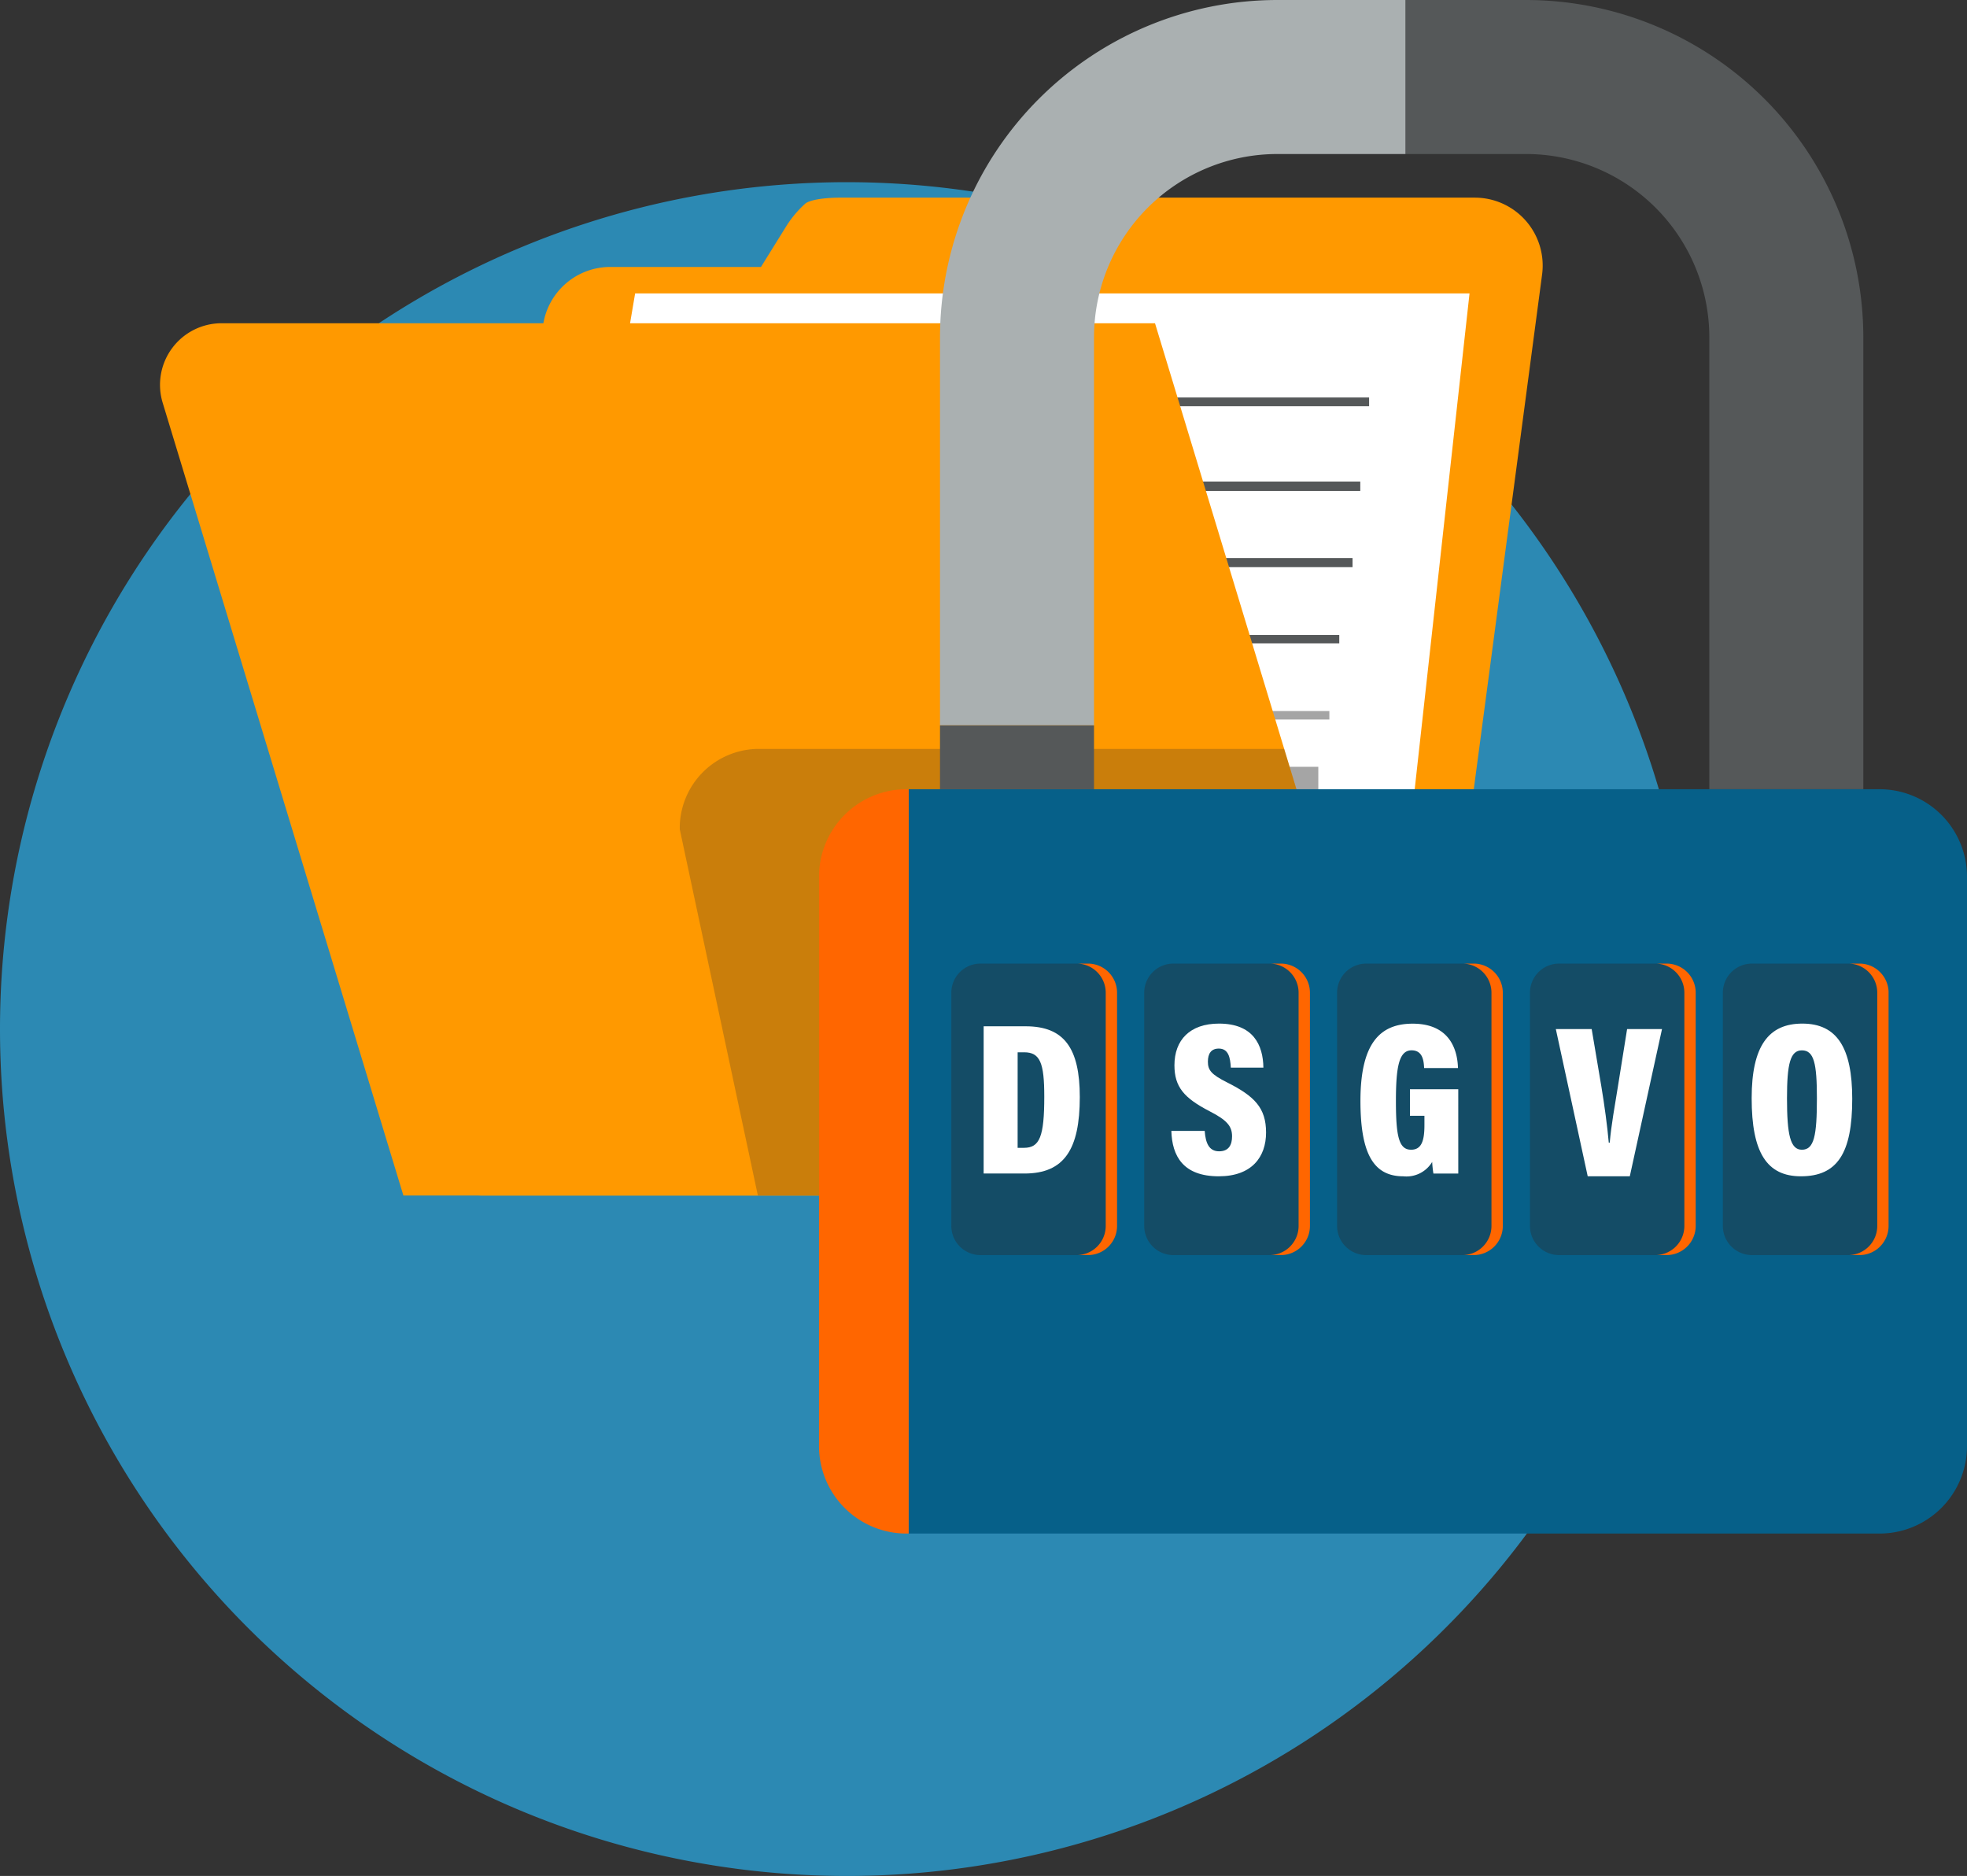 <svg xmlns="http://www.w3.org/2000/svg" xmlns:xlink="http://www.w3.org/1999/xlink" width="281" height="267.957" viewBox="0 0 281 267.957"><rect x="0" y="0" width="281" height="267.957" fill="#333333" stroke="none"/><defs><clipPath id="a"><rect width="281" height="267.957" fill="none"/></clipPath><clipPath id="c"><rect width="102.661" height="63.79" fill="none"/></clipPath></defs><g clip-path="url(#a)"><g clip-path="url(#a)"><path d="M0,154.018A120.967,120.967,0,1,1,120.967,274.986,120.968,120.968,0,0,1,0,154.018" transform="translate(0 -7.029)" fill="#2c89b3"/><path d="M219.976,169.966,236.32,46.83a9.7,9.7,0,0,0-9.612-10.973H135.892s-3.524-.017-4.772.8a15.167,15.167,0,0,0-2.705,3.169l-3.685,5.93H103.2a9.7,9.7,0,0,0-9.574,8.16L75.449,167.154a9.7,9.7,0,0,0,9.574,11.233h125.34a9.7,9.7,0,0,0,9.612-8.42" transform="translate(-16.02 -7.626)" fill="#f90"/><path d="M216.993,164.811,229.332,53.229h-119.2L91.214,164.811Z" transform="translate(-19.399 -11.321)" fill="#fff"/><rect width="32.638" height="1.245" transform="translate(162.948 56.775)" fill="#555859"/><rect width="32.642" height="1.35" transform="translate(161.684 68.781)" fill="#555859"/><rect width="32.638" height="1.301" transform="translate(160.584 79.709)" fill="#555859"/><rect width="32.636" height="1.188" transform="translate(158.688 90.704)" fill="#555859"/><rect width="32.636" height="1.211" transform="translate(157.274 101.563)" fill="#a5a5a5"/><rect width="32.639" height="4.122" transform="translate(155.691 109.527)" fill="#a5a5a5"/><path d="M197.137,183.235H63.8L29.412,70a8.8,8.8,0,0,1,8.419-11.357H171.174l18.457,60.8,15.924,52.434a8.8,8.8,0,0,1-8.419,11.356" transform="translate(-6.173 -12.472)" fill="#f90"/><g transform="translate(97.111 106.973)" opacity="0.25"><g clip-path="url(#c)"><path d="M217.2,199.659H134.5l-11.159-52.32a11.317,11.317,0,0,1,11.086-11.47h75.262L225.615,188.3a8.8,8.8,0,0,1-8.419,11.356" transform="translate(-123.343 -135.869)" fill="#2a2c2c"/></g></g><path d="M272.262,22a26.2,26.2,0,0,1,26.163,26.167V112.73h22V48.164A48.216,48.216,0,0,0,272.262,0H255.014V22Z" transform="translate(-54.236)" fill="#555859"/><path d="M192.561,48.164A26.2,26.2,0,0,1,218.727,22h18.327V0H218.727A48.22,48.22,0,0,0,170.56,48.164V103.6h22Z" transform="translate(-36.274 0)" fill="#aab0b1"/><path d="M316.066,155.64v81.408A12.494,12.494,0,0,1,303.609,249.5H164.878V143.183H303.609a12.494,12.494,0,0,1,12.457,12.457" transform="translate(-35.066 -30.452)" fill="#066089"/><rect width="22.001" height="9.127" transform="translate(134.286 103.605)" fill="#555859"/><path d="M195.985,178.966V212.3a4.164,4.164,0,0,1-4.152,4.152H176.769a4.165,4.165,0,0,1-4.152-4.152V178.966a4.165,4.165,0,0,1,4.152-4.152h15.063a4.164,4.164,0,0,1,4.152,4.152" transform="translate(-36.712 -37.179)" fill="#144c66"/><path d="M201.128,178.966V212.3a4.164,4.164,0,0,1-4.152,4.152h-1.62a4.164,4.164,0,0,0,4.152-4.152V178.966a4.164,4.164,0,0,0-4.152-4.152h1.62a4.164,4.164,0,0,1,4.152,4.152" transform="translate(-41.548 -37.179)" fill="#f60"/><path d="M230.982,178.966V212.3a4.164,4.164,0,0,1-4.152,4.152H211.766a4.165,4.165,0,0,1-4.152-4.152V178.966a4.165,4.165,0,0,1,4.152-4.152h15.063a4.164,4.164,0,0,1,4.152,4.152" transform="translate(-44.155 -37.179)" fill="#144c66"/><path d="M236.125,178.966V212.3a4.164,4.164,0,0,1-4.152,4.152h-1.62a4.164,4.164,0,0,0,4.152-4.152V178.966a4.164,4.164,0,0,0-4.152-4.152h1.62a4.164,4.164,0,0,1,4.152,4.152" transform="translate(-48.991 -37.179)" fill="#f60"/><path d="M265.979,178.966V212.3a4.164,4.164,0,0,1-4.152,4.152H246.763a4.165,4.165,0,0,1-4.152-4.152V178.966a4.165,4.165,0,0,1,4.152-4.152h15.063a4.164,4.164,0,0,1,4.152,4.152" transform="translate(-51.598 -37.179)" fill="#144c66"/><path d="M271.122,178.966V212.3a4.164,4.164,0,0,1-4.152,4.152h-1.62A4.164,4.164,0,0,0,269.5,212.3V178.966a4.164,4.164,0,0,0-4.152-4.152h1.62a4.164,4.164,0,0,1,4.152,4.152" transform="translate(-56.434 -37.179)" fill="#f60"/><path d="M300.976,178.966V212.3a4.164,4.164,0,0,1-4.152,4.152H281.76a4.165,4.165,0,0,1-4.152-4.152V178.966a4.165,4.165,0,0,1,4.152-4.152h15.063a4.164,4.164,0,0,1,4.152,4.152" transform="translate(-59.041 -37.179)" fill="#144c66"/><path d="M306.119,178.966V212.3a4.164,4.164,0,0,1-4.152,4.152h-1.62A4.164,4.164,0,0,0,304.5,212.3V178.966a4.164,4.164,0,0,0-4.152-4.152h1.62a4.164,4.164,0,0,1,4.152,4.152" transform="translate(-63.877 -37.179)" fill="#f60"/><path d="M335.973,178.966V212.3a4.164,4.164,0,0,1-4.152,4.152H316.757a4.165,4.165,0,0,1-4.152-4.152V178.966a4.165,4.165,0,0,1,4.152-4.152h15.064a4.164,4.164,0,0,1,4.152,4.152" transform="translate(-66.484 -37.179)" fill="#144c66"/><path d="M341.116,178.966V212.3a4.164,4.164,0,0,1-4.152,4.152h-1.62A4.164,4.164,0,0,0,339.5,212.3V178.966a4.164,4.164,0,0,0-4.152-4.152h1.62a4.164,4.164,0,0,1,4.152,4.152" transform="translate(-71.32 -37.179)" fill="#f60"/><path d="M178.481,186.192h6.006c5.488,0,7.728,3.115,7.728,10.109,0,7.451-2.21,10.92-7.9,10.92h-5.836Zm4.853,17.359h.9c2.248,0,2.907-1.587,2.907-7.325,0-4.8-.593-6.322-2.877-6.322h-.927Z" transform="translate(-37.959 -39.599)" fill="#fff"/><path d="M217.3,201.029c.122,1.727.613,2.915,2.057,2.915,1.4,0,1.852-.944,1.852-2.139,0-1.456-.731-2.311-3.2-3.579-3.654-1.886-5.033-3.478-5.033-6.569,0-3.6,2.2-5.955,6.365-5.955,4.9,0,6.3,3.061,6.343,6.291h-4.652c-.081-1.465-.349-2.723-1.721-2.723-1.075,0-1.556.7-1.556,1.871,0,1.2.47,1.824,2.756,2.968,3.9,1.963,5.554,3.622,5.554,7.158,0,3.476-2.033,6.246-6.753,6.246-5.114,0-6.674-2.914-6.777-6.484Z" transform="translate(-45.2 -39.495)" fill="#fff"/><path d="M260.824,207.121h-3.552a14.59,14.59,0,0,1-.176-1.66,4.285,4.285,0,0,1-4.129,2.055c-4.2,0-6.119-3.147-6.119-10.776,0-8.332,2.875-11.025,7.465-11.025,5.941,0,6.418,4.7,6.469,6.338h-4.836c-.052-1.024-.195-2.531-1.79-2.531-1.8,0-2.24,2.357-2.24,7.25,0,5.057.431,6.947,2.168,6.947,1.468,0,1.905-1.23,1.905-3.5v-1.346h-2.067v-3.794h6.9Z" transform="translate(-52.499 -39.497)" fill="#fff"/><path d="M286.855,207.724,282.3,186.695h5.122l1.378,8.174c.45,2.7.849,5.63,1.064,8.058H290c.216-2.506.735-5.333,1.164-8l1.318-8.235h4.987l-4.6,21.029Z" transform="translate(-60.039 -39.706)" fill="#fff"/><path d="M332.2,196.469c0,7.706-2.1,11.044-7.331,11.044-4.873,0-7.035-3.393-7.035-11.151,0-7.45,2.406-10.66,7.235-10.66,4.957,0,7.132,3.451,7.132,10.767m-9.32-.1c0,5.192.468,7.35,2.127,7.35,1.75,0,2.146-2.009,2.146-7.35,0-4.992-.417-6.846-2.146-6.846-1.666,0-2.127,1.944-2.127,6.846" transform="translate(-67.596 -39.495)" fill="#fff"/><path d="M161.418,143.182V249.5h-.353a12.494,12.494,0,0,1-12.457-12.458V155.64a12.494,12.494,0,0,1,12.457-12.458Z" transform="translate(-31.606 -30.452)" fill="#f60"/></g></g></svg>